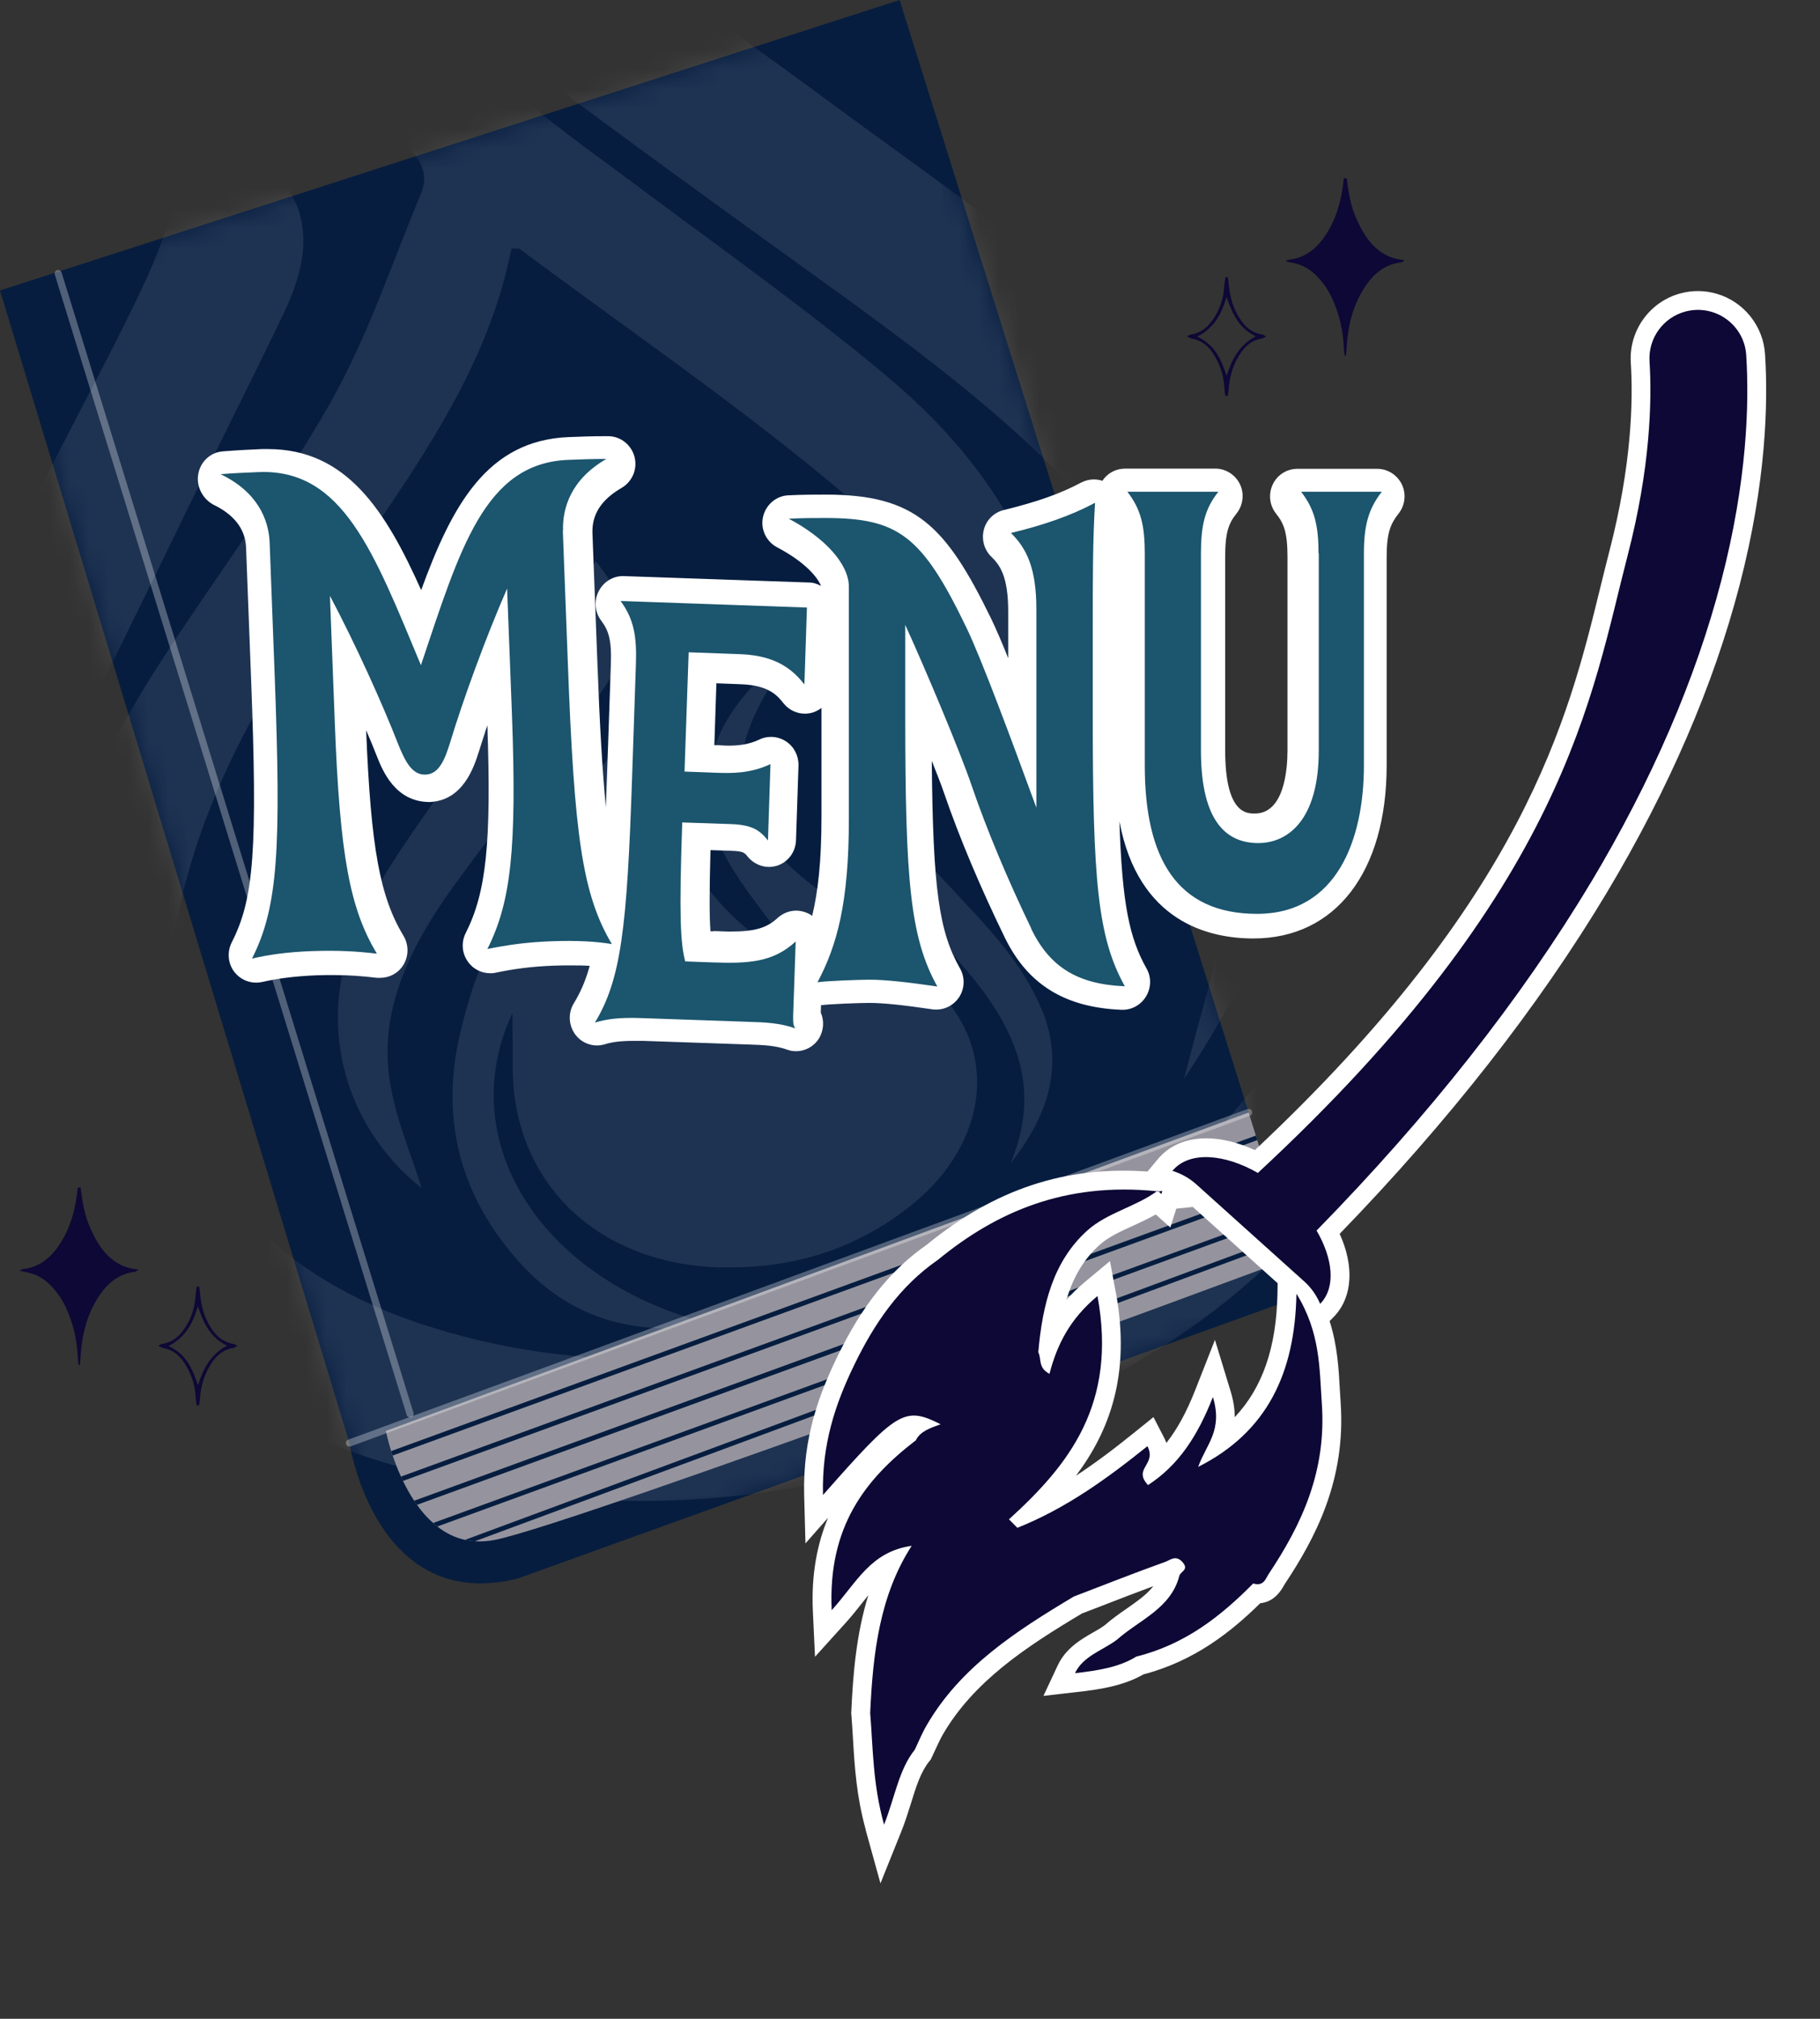 <svg width="92" height="102" viewBox="0 0 92 102" fill="none" xmlns="http://www.w3.org/2000/svg">
<rect x="0" y="0" width="92" height="102" fill="#333333" stroke="none"/>
<path d="M66 65.404L26.173 79.755C18.974 81.552 17.663 72.909 17.663 72.909L0 14.676L45.474 0L63.117 56.207L58.639 61.98L65.414 63.523L66 65.404Z" fill="#061D3F"/>
<mask id="mask0_142_3259" style="mask-type:alpha" maskUnits="userSpaceOnUse" x="0" y="0" width="66" height="81">
<path d="M66 65.404L26.173 79.755C18.974 81.552 17.663 72.909 17.663 72.909L0 14.676L45.474 0L63.117 56.207L58.639 61.98L65.414 63.523L66 65.404Z" fill="#061D3F"/>
</mask>
<g mask="url(#mask0_142_3259)">
<path opacity="0.1" fill-rule="evenodd" clip-rule="evenodd" d="M71.651 51.167C69.38 59.827 63.344 66.044 54.738 70.294C43.363 75.912 31.505 77.526 19.436 73.894C8.56 70.622 3.47 63.19 2.325 53.249C1.5 46.096 4.15 39.556 8.189 33.333C10.994 29.009 14.143 24.833 16.67 20.401C18.584 17.034 19.782 13.365 21.267 9.82C21.619 8.991 21.431 8.296 20.765 7.607C19.249 6.027 18.734 4.119 19.196 2.004C19.537 0.446 19.938 -1.107 20.451 -2.692C22.62 2.72 27.533 5.897 32.136 9.338C36.409 12.53 40.794 15.624 44.844 19.022C49.2 22.679 52.384 27.098 53.272 32.614C53.938 36.75 53.118 40.775 51.19 44.708C52.414 36.443 48.666 30.003 42.423 24.751C37.304 20.447 31.686 16.617 26.278 12.584C26.216 12.538 26.084 12.569 25.852 12.556C24.535 19.365 20.023 24.944 16.124 30.768C12.464 36.234 9.455 41.909 8.682 48.24C7.591 57.159 12.178 63.929 21.448 66.944C28.957 69.385 36.671 69.093 44.421 66.96C51.017 65.143 56.809 62.062 61.377 57.279C66.983 51.413 68.998 44.648 68.503 37.268C68.137 31.802 66.237 26.762 63.857 21.85C64.033 21.775 64.209 21.7 64.385 21.625C66.398 25.866 68.62 30.031 70.362 34.365C72.531 39.742 73.168 45.387 71.652 51.172L71.651 51.167ZM36.422 64.028C40.141 64.135 43.466 63.059 46.258 60.734C49.243 58.245 50.26 54.593 48.593 51.627C47.838 50.276 46.599 49.106 45.384 48.025C43.977 46.766 42.312 45.737 40.832 44.545C36.869 41.357 36.442 38.515 39.213 34.221C39.446 33.862 39.664 33.5 40.041 32.905C36.511 35.524 34.99 38.652 36.147 42.066C36.826 44.076 38.45 45.803 39.691 47.628C40.059 48.172 40.583 48.633 41.034 49.132C35.52 46.071 31.452 41.533 35.137 31.734C31.656 36.804 28.299 41.937 25.144 47.165C24.225 48.69 23.684 50.432 23.277 52.125C22.217 56.539 23.26 60.521 26.374 63.903C28.78 66.512 31.959 67.594 36.065 66.924C27.485 64.854 22.831 57.737 25.905 51.184C25.91 52.286 25.91 53.134 25.917 53.98C25.952 59.771 30.189 63.858 36.418 64.04L36.422 64.028ZM29.788 5.639C33.794 8.604 37.848 11.519 41.897 14.441C47.383 18.401 52.767 22.444 56.854 27.657C60.776 32.658 62.98 38.22 62.205 44.506C61.784 47.948 60.625 51.348 59.859 54.504C62.433 50.614 64.654 46.293 65.766 41.602C67.174 35.669 66.406 30.061 63.386 24.797C60.88 20.421 57.358 16.764 53.28 13.563C49.335 10.464 45.198 7.565 41.148 4.574C35.182 0.167 28.692 -3.818 25.846 -10.828C25.131 -8.558 24.55 -6.31 24.036 -4.051C23.462 -1.496 24.263 0.699 26.154 2.52C27.294 3.622 28.493 4.683 29.782 5.64L29.788 5.639ZM-0.207 53.84C-0.454 49.662 0.252 45.555 1.919 41.627C4.004 36.711 6.474 31.913 8.813 27.082C10.654 23.276 12.593 19.498 14.408 15.686C15.349 13.704 15.802 11.538 14.644 9.674C13.267 7.451 11.459 5.452 9.837 3.359C9.686 3.428 9.542 3.497 9.392 3.567C9.867 7.433 8.811 11.121 7.125 14.681C5.294 18.543 3.147 22.298 1.331 26.168C-0.902 30.932 -3.181 35.699 -4.971 40.58C-6.835 45.656 -6.931 50.84 -5.063 55.857C-2.703 62.218 2.364 66.556 8.36 70.167C8.486 70.242 8.675 70.234 9.133 70.325C8.304 69.575 7.703 69.053 7.136 68.501C2.876 64.396 0.135 59.653 -0.208 53.834L-0.207 53.84ZM22.911 44.801C25.198 41.629 27.698 38.577 30.044 35.44C32.29 32.432 32.236 31.073 30.119 28.356C29.01 30.289 27.973 32.319 26.702 34.232C25.584 35.912 24.1 37.402 22.946 39.066C21.273 41.475 19.463 43.858 18.237 46.435C15.833 51.471 17.327 56.862 21.312 60.029C20.809 58.351 19.898 56.334 19.653 54.228C19.253 50.817 20.831 47.684 22.905 44.803L22.911 44.801ZM52.66 51.022C51.475 48.1 49.038 46.009 46.98 43.663C45.74 42.25 44.674 40.722 43.55 39.263C42.374 40.821 42.588 42.358 44.02 43.809C45.297 45.111 46.524 46.457 47.762 47.789C50.678 50.931 52.992 54.248 51.081 58.781C53.016 56.333 53.801 53.818 52.674 51.025L52.66 51.022Z" fill="white"/>
</g>
<path d="M65.414 63.523C63.392 64.274 29.189 76.968 25.024 77.802C24.663 77.873 24.322 77.893 24.001 77.873C23.827 77.864 23.665 77.839 23.506 77.802C22.978 77.686 22.512 77.448 22.108 77.126C22.037 77.072 21.964 77.014 21.897 76.948C21.589 76.683 21.315 76.368 21.081 76.032C21.027 75.965 20.985 75.899 20.936 75.825C20.72 75.498 20.532 75.158 20.37 74.825C20.336 74.754 20.303 74.68 20.269 74.605C20.095 74.231 19.962 73.867 19.85 73.542C19.821 73.467 19.797 73.389 19.774 73.318C19.587 72.713 19.505 72.297 19.505 72.297L63.117 56.209L63.483 57.379L63.554 57.608L63.895 58.695L63.967 58.919L64.312 60.011L64.384 60.24L64.725 61.327L64.792 61.551L65.061 62.409L65.133 62.638L65.412 63.521L65.414 63.523Z" fill="#95949E"/>
<path d="M63.554 57.605L19.85 73.54C19.821 73.464 19.797 73.386 19.774 73.315L63.485 57.374L63.557 57.603L63.554 57.605Z" fill="#061D3F"/>
<path d="M63.967 58.917L20.367 74.825C20.334 74.754 20.3 74.68 20.267 74.605L63.895 58.692L63.967 58.917Z" fill="#061D3F"/>
<path d="M64.386 60.24L21.078 76.032C21.025 75.965 20.983 75.898 20.934 75.825L64.312 60.008L64.384 60.237L64.386 60.24Z" fill="#061D3F"/>
<path d="M64.968 61.367C64.992 61.429 64.959 61.495 64.897 61.52L64.796 61.553L22.108 77.126C22.037 77.072 21.964 77.014 21.897 76.948L64.727 61.329L64.814 61.295C64.876 61.271 64.943 61.304 64.968 61.367Z" fill="#061D3F"/>
<path d="M65.135 62.64L24.001 77.873C23.827 77.864 23.665 77.839 23.506 77.801L65.064 62.411L65.135 62.64Z" fill="#061D3F"/>
<g opacity="0.3">
<path d="M20.731 71.619C20.653 71.619 20.581 71.57 20.559 71.493C20.383 70.921 2.896 14.252 2.771 13.878C2.74 13.785 2.791 13.683 2.885 13.652C2.981 13.62 3.081 13.672 3.112 13.765C3.235 14.13 20.18 69.049 20.902 71.386C20.931 71.481 20.878 71.581 20.782 71.61C20.764 71.615 20.746 71.619 20.729 71.619H20.731Z" fill="white"/>
</g>
<g opacity="0.3">
<path d="M17.663 73.089C17.59 73.089 17.52 73.044 17.494 72.971C17.46 72.877 17.507 72.775 17.601 72.74L63.055 56.038C63.149 56.002 63.251 56.051 63.287 56.145C63.32 56.238 63.273 56.34 63.18 56.376L17.726 73.078C17.706 73.084 17.683 73.089 17.663 73.089Z" fill="white"/>
</g>
<path d="M68.073 9.001C68.167 9.709 68.272 10.416 68.575 11.072C68.71 11.363 68.851 11.655 69.03 11.92C69.487 12.597 70.091 13.066 71 13.144C70.918 13.204 70.885 13.249 70.848 13.253C69.89 13.36 69.296 13.966 68.844 14.744C68.328 15.634 68.119 16.614 68.067 17.633C68.062 17.731 68.053 17.828 68.045 17.924C68.044 17.934 68.03 17.942 67.979 18C67.96 17.847 67.938 17.734 67.933 17.619C67.895 16.714 67.704 15.846 67.314 15.025C67.102 14.578 66.816 14.185 66.455 13.846C66.13 13.541 65.749 13.349 65.31 13.274C65.221 13.259 65.133 13.235 65 13.204C65.062 13.158 65.08 13.133 65.101 13.131C66.091 13.032 66.71 12.418 67.174 11.608C67.635 10.805 67.841 9.923 67.928 9.008C67.976 9.006 68.025 9.003 68.073 9V9.001Z" fill="#0D0835"/>
<path d="M4.073 60.001C4.167 60.709 4.272 61.416 4.575 62.072C4.71 62.363 4.851 62.655 5.03 62.92C5.487 63.597 6.09 64.066 7 64.144C6.918 64.204 6.885 64.249 6.848 64.253C5.89 64.36 5.296 64.966 4.844 65.744C4.328 66.634 4.119 67.615 4.067 68.633C4.062 68.731 4.053 68.828 4.045 68.924C4.044 68.934 4.03 68.942 3.979 69C3.96 68.847 3.938 68.734 3.933 68.619C3.895 67.714 3.704 66.847 3.314 66.025C3.102 65.578 2.816 65.185 2.455 64.846C2.13 64.541 1.749 64.349 1.31 64.274C1.221 64.259 1.133 64.235 1 64.204C1.062 64.158 1.08 64.133 1.101 64.131C2.091 64.032 2.71 63.418 3.174 62.608C3.635 61.805 3.841 60.923 3.928 60.008C3.976 60.006 4.025 60.003 4.073 60V60.001Z" fill="#0D0835"/>
<path d="M61.935 19.998C61.915 19.816 61.889 19.634 61.876 19.451C61.838 18.884 61.642 18.367 61.338 17.888C61.087 17.493 60.75 17.201 60.256 17.11C60.183 17.096 60.116 17.049 60 16.997C60.094 16.949 60.138 16.911 60.186 16.904C60.789 16.817 61.148 16.429 61.432 15.961C61.712 15.498 61.85 14.99 61.885 14.455C61.895 14.303 61.925 14.152 61.947 14C61.984 14 62.022 14 62.06 14C62.078 14.11 62.103 14.219 62.112 14.329C62.155 14.873 62.276 15.399 62.544 15.885C62.824 16.392 63.185 16.808 63.822 16.906C63.871 16.913 63.914 16.954 64 17.002C63.905 17.049 63.852 17.093 63.792 17.103C63.211 17.201 62.857 17.571 62.589 18.037C62.298 18.542 62.148 19.087 62.11 19.662C62.103 19.775 62.079 19.887 62.063 20C62.02 20 61.977 19.998 61.934 19.998L61.935 19.998ZM62.006 18.989C62.267 18.173 62.627 17.444 63.477 16.99C62.585 16.566 62.286 15.796 62 15.004C61.758 15.84 61.388 16.564 60.518 17.01C61.425 17.418 61.734 18.18 62.006 18.989Z" fill="#0D0835"/>
<path d="M9.935 70.999C9.915 70.816 9.889 70.634 9.876 70.451C9.838 69.885 9.642 69.367 9.338 68.888C9.087 68.493 8.75 68.201 8.256 68.11C8.183 68.096 8.116 68.049 8 67.997C8.094 67.949 8.137 67.911 8.186 67.904C8.789 67.817 9.148 67.429 9.432 66.961C9.712 66.498 9.85 65.99 9.885 65.455C9.895 65.303 9.925 65.152 9.947 65C9.984 65 10.022 65 10.06 65C10.078 65.11 10.103 65.219 10.112 65.329C10.155 65.874 10.276 66.399 10.544 66.885C10.824 67.392 11.185 67.808 11.822 67.906C11.871 67.913 11.914 67.954 12 68.002C11.905 68.049 11.852 68.093 11.792 68.103C11.211 68.202 10.857 68.571 10.589 69.037C10.299 69.542 10.148 70.087 10.11 70.662C10.103 70.775 10.079 70.887 10.063 71C10.02 71 9.976 70.999 9.934 70.998L9.935 70.999ZM10.006 69.989C10.267 69.173 10.627 68.444 11.477 67.99C10.585 67.566 10.286 66.796 10 66.004C9.758 66.84 9.388 67.564 8.518 68.01C9.424 68.418 9.734 69.18 10.006 69.989Z" fill="#0D0835"/>
<path d="M43.763 92.449C43.295 90.757 43.201 89.275 43.117 87.845C43.093 87.44 43.069 87.036 43.035 86.629L43.028 86.567L43.032 86.504C43.117 84.637 43.275 82.589 43.894 80.597C43.792 80.721 43.69 80.85 43.586 80.983C43.325 81.313 43.055 81.655 42.746 81.996L41.198 83.708L41.09 81.402C41.004 79.525 41.317 77.979 41.858 76.684L40.716 77.98L40.65 75.563C40.568 72.599 41.446 70.366 42.312 68.576C43.566 65.978 45.009 64.17 46.846 62.891C50.282 60.083 53.843 58.901 58.006 59.192L58.537 58.555L58.611 58.472C59.454 57.535 60.857 57.269 62.465 57.744C62.784 57.839 63.111 57.96 63.434 58.11C77.065 45.321 79.272 36.307 80.891 29.7C81.05 29.062 81.197 28.445 81.353 27.851C82.474 23.535 82.56 20.288 82.436 18.32C82.334 16.701 83.399 15.229 84.965 14.818C85.568 14.658 86.2 14.671 86.789 14.845C88.154 15.248 89.128 16.47 89.221 17.887C89.381 20.352 89.283 24.38 87.936 29.562C86.615 34.638 84.356 39.864 81.228 45.092C77.781 50.845 73.238 56.647 67.719 62.34C68.447 63.94 68.376 65.473 67.496 66.454C67.467 66.486 67.444 66.513 67.416 66.54L67.211 66.748C67.603 67.975 67.671 69.138 67.728 70.207C67.738 70.423 67.753 70.641 67.768 70.859C68.042 74.788 66.489 77.71 64.933 80.051C64.922 80.072 64.905 80.097 64.892 80.123C64.55 80.742 64.112 80.965 63.704 81.003C62.242 82.438 60.401 83.915 57.802 84.597C56.78 85.183 55.586 85.362 54.441 85.49L52.745 85.684L53.469 84.141C53.881 83.269 54.64 82.833 55.25 82.482C55.47 82.359 55.674 82.24 55.846 82.112C56.201 81.8 56.584 81.531 56.951 81.277C57.484 80.903 57.971 80.566 58.3 80.141C57.441 80.459 56.584 80.791 55.748 81.115L54.69 81.522C51.869 83.206 49.215 84.949 47.652 87.65C47.52 87.879 47.406 88.133 47.281 88.404C47.221 88.54 47.156 88.675 47.091 88.81L47.042 88.91L46.973 88.993C46.541 89.531 46.31 90.262 46.048 91.114C45.902 91.577 45.755 92.055 45.556 92.547L44.507 95.156L43.755 92.442L43.763 92.449ZM56.407 65.308C57.172 69.457 56.072 72.324 54.388 74.562C55.38 73.912 56.363 73.17 57.401 72.329L58.307 71.599L58.841 72.63C58.888 72.724 58.93 72.816 58.959 72.904C59.512 72.208 59.983 71.335 60.417 70.236L61.415 67.697L62.212 70.31C62.358 70.79 62.415 71.219 62.416 71.602C63.824 70.111 64.521 68.073 64.575 65.368L64.584 64.835L60.297 60.981L59.462 61.067L59.158 62.015L58.422 61.361C58.041 61.576 57.65 61.758 57.266 61.933C56.634 62.223 56.033 62.492 55.592 62.893C54.81 63.59 54.265 64.477 53.906 65.677C54.19 65.353 54.508 65.05 54.858 64.756L56.109 63.716L56.405 65.317L56.407 65.308Z" fill="white"/>
<path d="M80.404 44.605C76.89 50.468 72.232 56.37 66.552 62.174C67.376 63.584 67.523 65.003 66.784 65.822C66.768 65.842 66.749 65.857 66.733 65.877C66.555 65.457 66.288 65.065 65.923 64.739L60.479 59.844C60.118 59.519 59.704 59.292 59.267 59.158C59.283 59.138 59.299 59.118 59.313 59.102C60.155 58.169 61.882 58.287 63.585 59.262C79.181 44.814 80.454 35.077 82.271 28.087C83.436 23.606 83.505 20.23 83.383 18.258C83.311 17.09 84.075 16.034 85.205 15.738C86.695 15.349 88.174 16.406 88.271 17.944C88.426 20.393 88.321 24.294 87.015 29.32C85.719 34.309 83.495 39.451 80.41 44.602L80.404 44.605ZM65.534 65.383C65.458 69.338 64.078 72.346 60.567 74.114C60.969 72.972 61.827 72.287 61.312 70.585C60.532 72.569 59.567 74.037 58.032 75.033C57.245 74.185 58.488 74.011 58.002 73.068C55.972 74.697 53.904 76.202 51.427 77.193C51.285 77.051 51.145 76.906 51.003 76.764C54.022 74.022 56.486 70.957 55.478 65.481C54.082 66.642 53.431 67.939 53.05 69.415C52.456 69.091 52.663 68.675 52.485 68.32C52.696 65.91 53.239 63.717 54.968 62.167C55.973 61.268 57.41 60.973 58.481 60.187C53.826 59.715 50.358 61.237 47.416 63.65C45.471 64.992 44.181 66.889 43.169 68.989C42.239 70.908 41.534 72.959 41.602 75.536C45.365 71.266 45.719 71.043 47.547 71.96C47.003 72.157 46.511 72.325 46.295 72.772C43.734 74.736 41.847 77.142 42.041 81.356C43.317 79.945 43.996 78.403 46.085 78.102C44.465 80.612 44.124 83.53 43.987 86.548C44.135 88.349 44.113 90.12 44.688 92.191C45.237 90.819 45.428 89.416 46.246 88.397C46.441 87.988 46.611 87.561 46.841 87.172C48.545 84.225 51.373 82.4 54.284 80.663C55.828 80.072 57.358 79.466 58.923 78.906C59.151 78.824 59.464 78.519 59.816 78.976C60.085 79.323 59.67 79.4 59.615 79.621C59.185 81.277 57.589 81.843 56.457 82.849C55.736 83.391 54.752 83.666 54.34 84.537C55.491 84.406 56.573 84.239 57.437 83.7C59.918 83.082 61.721 81.649 63.349 80.005C63.882 80.167 63.977 79.758 64.139 79.513C65.782 77.045 67.059 74.368 66.818 70.916C66.693 69.122 66.746 67.33 65.538 65.37L65.534 65.383ZM58.76 60.17C58.692 60.18 58.631 60.186 58.563 60.196C58.61 60.24 58.661 60.285 58.708 60.328C58.724 60.273 58.739 60.223 58.755 60.168L58.76 60.17ZM58.563 60.196C58.563 60.196 58.54 60.174 58.529 60.161C58.516 60.172 58.498 60.182 58.479 60.196C58.497 60.201 58.514 60.196 58.527 60.2C58.536 60.203 58.548 60.197 58.563 60.196Z" fill="#0D0835"/>
<path d="M40.249 53.113C40.099 53.113 39.938 53.09 39.789 53.032C39.203 52.822 38.57 52.799 37.915 52.776L32.523 52.59C32.35 52.59 32.189 52.59 32.029 52.59C31.258 52.59 30.867 52.671 30.568 52.764C30.442 52.799 30.304 52.822 30.177 52.822C29.752 52.822 29.35 52.625 29.085 52.276C28.74 51.811 28.706 51.183 29.005 50.695C29.338 50.148 29.603 49.556 29.809 48.8C29.511 48.777 29.2 48.777 28.855 48.777C28.591 48.777 28.315 48.777 28.027 48.788C26.786 48.835 25.935 48.963 25.038 49.149C24.946 49.172 24.866 49.172 24.774 49.172C24.349 49.172 23.935 48.974 23.67 48.614C23.348 48.184 23.302 47.614 23.544 47.137C24.578 45.091 24.843 42.603 24.636 36.651C24.475 37.128 24.337 37.569 24.21 37.965C23.969 38.72 23.429 40.453 21.716 40.522C19.98 40.522 19.336 38.941 19.037 38.174C18.876 37.767 18.703 37.337 18.508 36.895C18.749 42.859 19.209 45.312 20.393 47.277C20.669 47.73 20.669 48.312 20.382 48.765C20.129 49.172 19.692 49.404 19.221 49.404C19.163 49.404 19.106 49.404 19.048 49.404C18.278 49.311 17.6 49.265 16.852 49.265C16.588 49.265 16.301 49.265 16.013 49.276C14.921 49.323 14.07 49.428 13.254 49.614C13.15 49.637 13.047 49.648 12.944 49.648C12.518 49.648 12.116 49.451 11.851 49.114C11.518 48.684 11.472 48.102 11.713 47.614C12.84 45.417 13.024 42.917 12.691 34.256L12.438 27.664C12.403 26.734 11.84 26.002 10.771 25.49C10.23 25.188 9.908 24.56 10.023 23.944C10.138 23.316 10.644 22.851 11.265 22.805C12.012 22.747 12.656 22.712 13.242 22.689H13.541C17.508 22.689 19.485 25.781 21.29 29.815C22.842 25.56 24.613 22.247 28.752 22.084C29.304 22.061 29.913 22.038 30.614 22.038H30.741C31.362 22.038 31.913 22.468 32.075 23.084C32.235 23.7 31.959 24.339 31.419 24.653C30.396 25.246 29.913 25.99 29.948 26.944L30.2 33.535C30.315 36.663 30.453 38.988 30.626 40.79C30.649 40.313 30.879 33.559 30.879 33.559C30.925 32.303 30.752 31.838 30.384 31.35C30.062 30.919 30.017 30.338 30.269 29.862C30.511 29.396 30.982 29.106 31.488 29.106C31.5 29.106 40.881 29.431 40.881 29.431C41.111 29.431 41.318 29.501 41.502 29.606C41.341 29.187 40.72 28.408 39.283 27.653C38.731 27.362 38.432 26.734 38.57 26.118C38.708 25.502 39.237 25.049 39.858 25.025C40.548 24.99 41.203 24.99 41.743 24.99C46.273 24.99 47.802 26.548 50.09 31.233C50.332 31.733 50.631 32.419 50.964 33.256V30.896C50.964 29.106 50.539 28.548 50.113 28.129C49.745 27.781 49.607 27.246 49.734 26.758C49.86 26.269 50.251 25.886 50.746 25.769C52.401 25.362 53.608 24.944 54.643 24.386C54.85 24.281 55.068 24.223 55.287 24.223C55.436 24.223 55.586 24.246 55.724 24.293C55.977 23.909 56.402 23.677 56.873 23.677H61.438C61.967 23.677 62.45 23.991 62.679 24.467C62.909 24.944 62.84 25.525 62.507 25.944C62.116 26.432 61.932 26.874 61.932 28.141V37.907C61.932 41.104 63.013 41.104 63.427 41.104C64.921 41.104 65.082 38.871 65.082 37.907V28.153C65.082 26.897 64.898 26.444 64.507 25.955C64.174 25.537 64.105 24.967 64.335 24.479C64.565 23.991 65.048 23.688 65.577 23.688H69.624C70.153 23.688 70.635 24.002 70.865 24.479C71.095 24.967 71.026 25.537 70.693 25.955C70.29 26.467 70.095 26.92 70.095 28.153V38.662C70.095 44.056 67.508 47.416 63.358 47.416C61.104 47.416 57.54 46.579 56.586 41.499C56.724 45.684 57.092 47.393 57.954 48.928C58.207 49.37 58.196 49.904 57.931 50.346C57.678 50.765 57.23 51.02 56.747 51.02C56.724 51.02 56.712 51.02 56.69 51.02C53.838 50.904 51.964 49.753 50.803 47.393C49.561 44.847 48.492 42.313 47.722 40.069C47.584 39.662 47.365 39.104 47.101 38.441C47.158 44.94 47.469 47.068 48.527 48.928C48.791 49.393 48.768 49.962 48.469 50.404C48.205 50.788 47.779 51.009 47.331 51.009C47.262 51.009 47.193 51.009 47.136 50.997C45.641 50.776 44.629 50.672 43.939 50.672C43.445 50.672 41.916 50.73 41.502 50.788C41.502 50.788 41.49 51.137 41.49 51.16C41.674 51.578 41.64 52.078 41.387 52.485C41.123 52.892 40.686 53.113 40.237 53.113H40.249ZM36.052 47.044C36.351 47.044 36.627 47.068 36.892 47.068C38.156 47.068 38.754 46.893 39.318 46.37C39.582 46.138 39.904 46.01 40.249 46.01C40.444 46.01 40.64 46.056 40.824 46.138C40.904 46.172 40.985 46.219 41.054 46.277C41.352 45.056 41.525 43.498 41.525 41.301V35.767C41.41 35.86 41.272 35.93 41.123 35.988C40.973 36.035 40.835 36.058 40.686 36.058C40.283 36.058 39.881 35.872 39.617 35.547C39.306 35.151 38.869 34.617 37.432 34.57L36.213 34.523L36.11 37.651H36.34C36.489 37.662 36.65 37.674 36.811 37.674C37.248 37.674 37.823 37.639 38.398 37.36C38.582 37.267 38.789 37.232 38.984 37.232C39.249 37.232 39.513 37.314 39.743 37.465C40.145 37.732 40.375 38.197 40.364 38.674L40.237 42.464C40.214 43.045 39.846 43.545 39.306 43.731C39.157 43.778 39.007 43.801 38.869 43.801C38.467 43.801 38.076 43.615 37.8 43.289C37.627 43.068 37.57 43.01 36.961 42.987L35.914 42.952C35.857 45.091 35.857 46.289 35.914 47.056H36.064L36.052 47.044Z" fill="white"/>
<path d="M28.45 26.8L28.705 33.514C29.029 42.217 29.435 45.189 30.929 47.699C30.165 47.569 29.168 47.51 27.87 47.557C26.573 47.605 25.646 47.747 24.638 47.948C25.82 45.592 26.133 42.951 25.878 36.071L25.634 29.736C24.522 32.282 23.398 35.385 22.749 37.528C22.494 38.345 22.205 39.114 21.509 39.138C20.814 39.162 20.467 38.428 20.142 37.634C19.331 35.55 17.975 32.555 16.678 30.104L16.921 36.438C17.176 43.283 17.697 45.935 19.053 48.185C18.068 48.066 17.072 48.007 15.774 48.054C14.476 48.102 13.549 48.244 12.738 48.433C14.071 45.816 14.21 42.821 13.885 34.118L13.63 27.404C13.584 26.267 13.028 24.858 11.151 23.958C11.881 23.899 12.518 23.875 13.086 23.852C17.338 23.686 18.902 27.913 21.278 33.608C23.247 27.747 24.487 23.402 28.716 23.236C29.284 23.212 29.921 23.188 30.651 23.188C28.844 24.23 28.427 25.687 28.461 26.812L28.45 26.8ZM37.916 51.63L32.482 51.441C31.3 51.394 30.663 51.488 30.072 51.666C31.393 49.487 31.694 46.906 31.949 39.351L32.146 33.526C32.192 32.117 32.03 31.264 31.37 30.364L40.79 30.696L40.662 34.579C40.129 33.916 39.33 33.123 37.429 33.052L34.811 32.957L34.602 38.984L36.224 39.044C36.908 39.067 37.904 39.103 38.947 38.605L38.82 42.465C38.426 41.968 38.044 41.672 36.943 41.637L34.486 41.554C34.324 46.278 34.394 47.64 34.637 48.575L35.935 48.623C37.858 48.694 39.075 48.623 40.222 47.569L40.094 51.287C40.094 51.536 40.071 51.82 40.21 51.962C39.422 51.678 38.646 51.654 37.904 51.63H37.916ZM52.133 46.918C50.974 44.514 49.897 41.98 49.097 39.636C48.518 37.942 46.838 33.94 45.76 31.572V36.107C45.76 44.49 46.004 47.368 47.382 49.843C45.911 49.629 44.775 49.499 43.953 49.499C43.466 49.499 41.809 49.558 41.323 49.629C42.307 47.782 42.91 45.627 42.91 41.376V29.654C42.91 28.47 41.659 27.155 39.874 26.208C40.546 26.172 41.195 26.172 41.705 26.172C45.413 26.172 46.606 27.049 48.865 31.738C49.63 33.336 51.102 37.303 52.388 40.808V30.779C52.388 28.718 51.901 27.712 51.102 26.93C52.759 26.528 54.138 26.054 55.354 25.403C55.238 27.309 55.238 29.215 55.238 31.749V36.095C55.238 44.478 55.481 47.356 56.86 49.831C54.474 49.736 53.06 48.86 52.121 46.918H52.133ZM66.651 27.972C66.651 26.563 66.454 25.722 65.77 24.846H69.849C69.165 25.722 68.945 26.563 68.945 27.972V38.676C68.945 42.395 67.59 46.172 63.546 46.172C59.502 46.172 57.868 43.377 57.868 38.676V27.972C57.868 26.563 57.671 25.722 56.988 24.846H61.588C60.892 25.722 60.707 26.563 60.707 27.972V37.919C60.707 41.66 62.109 42.596 63.604 42.596C65.099 42.596 66.663 41.435 66.663 37.919V27.972H66.651Z" fill="#1B556E"/>
</svg>
